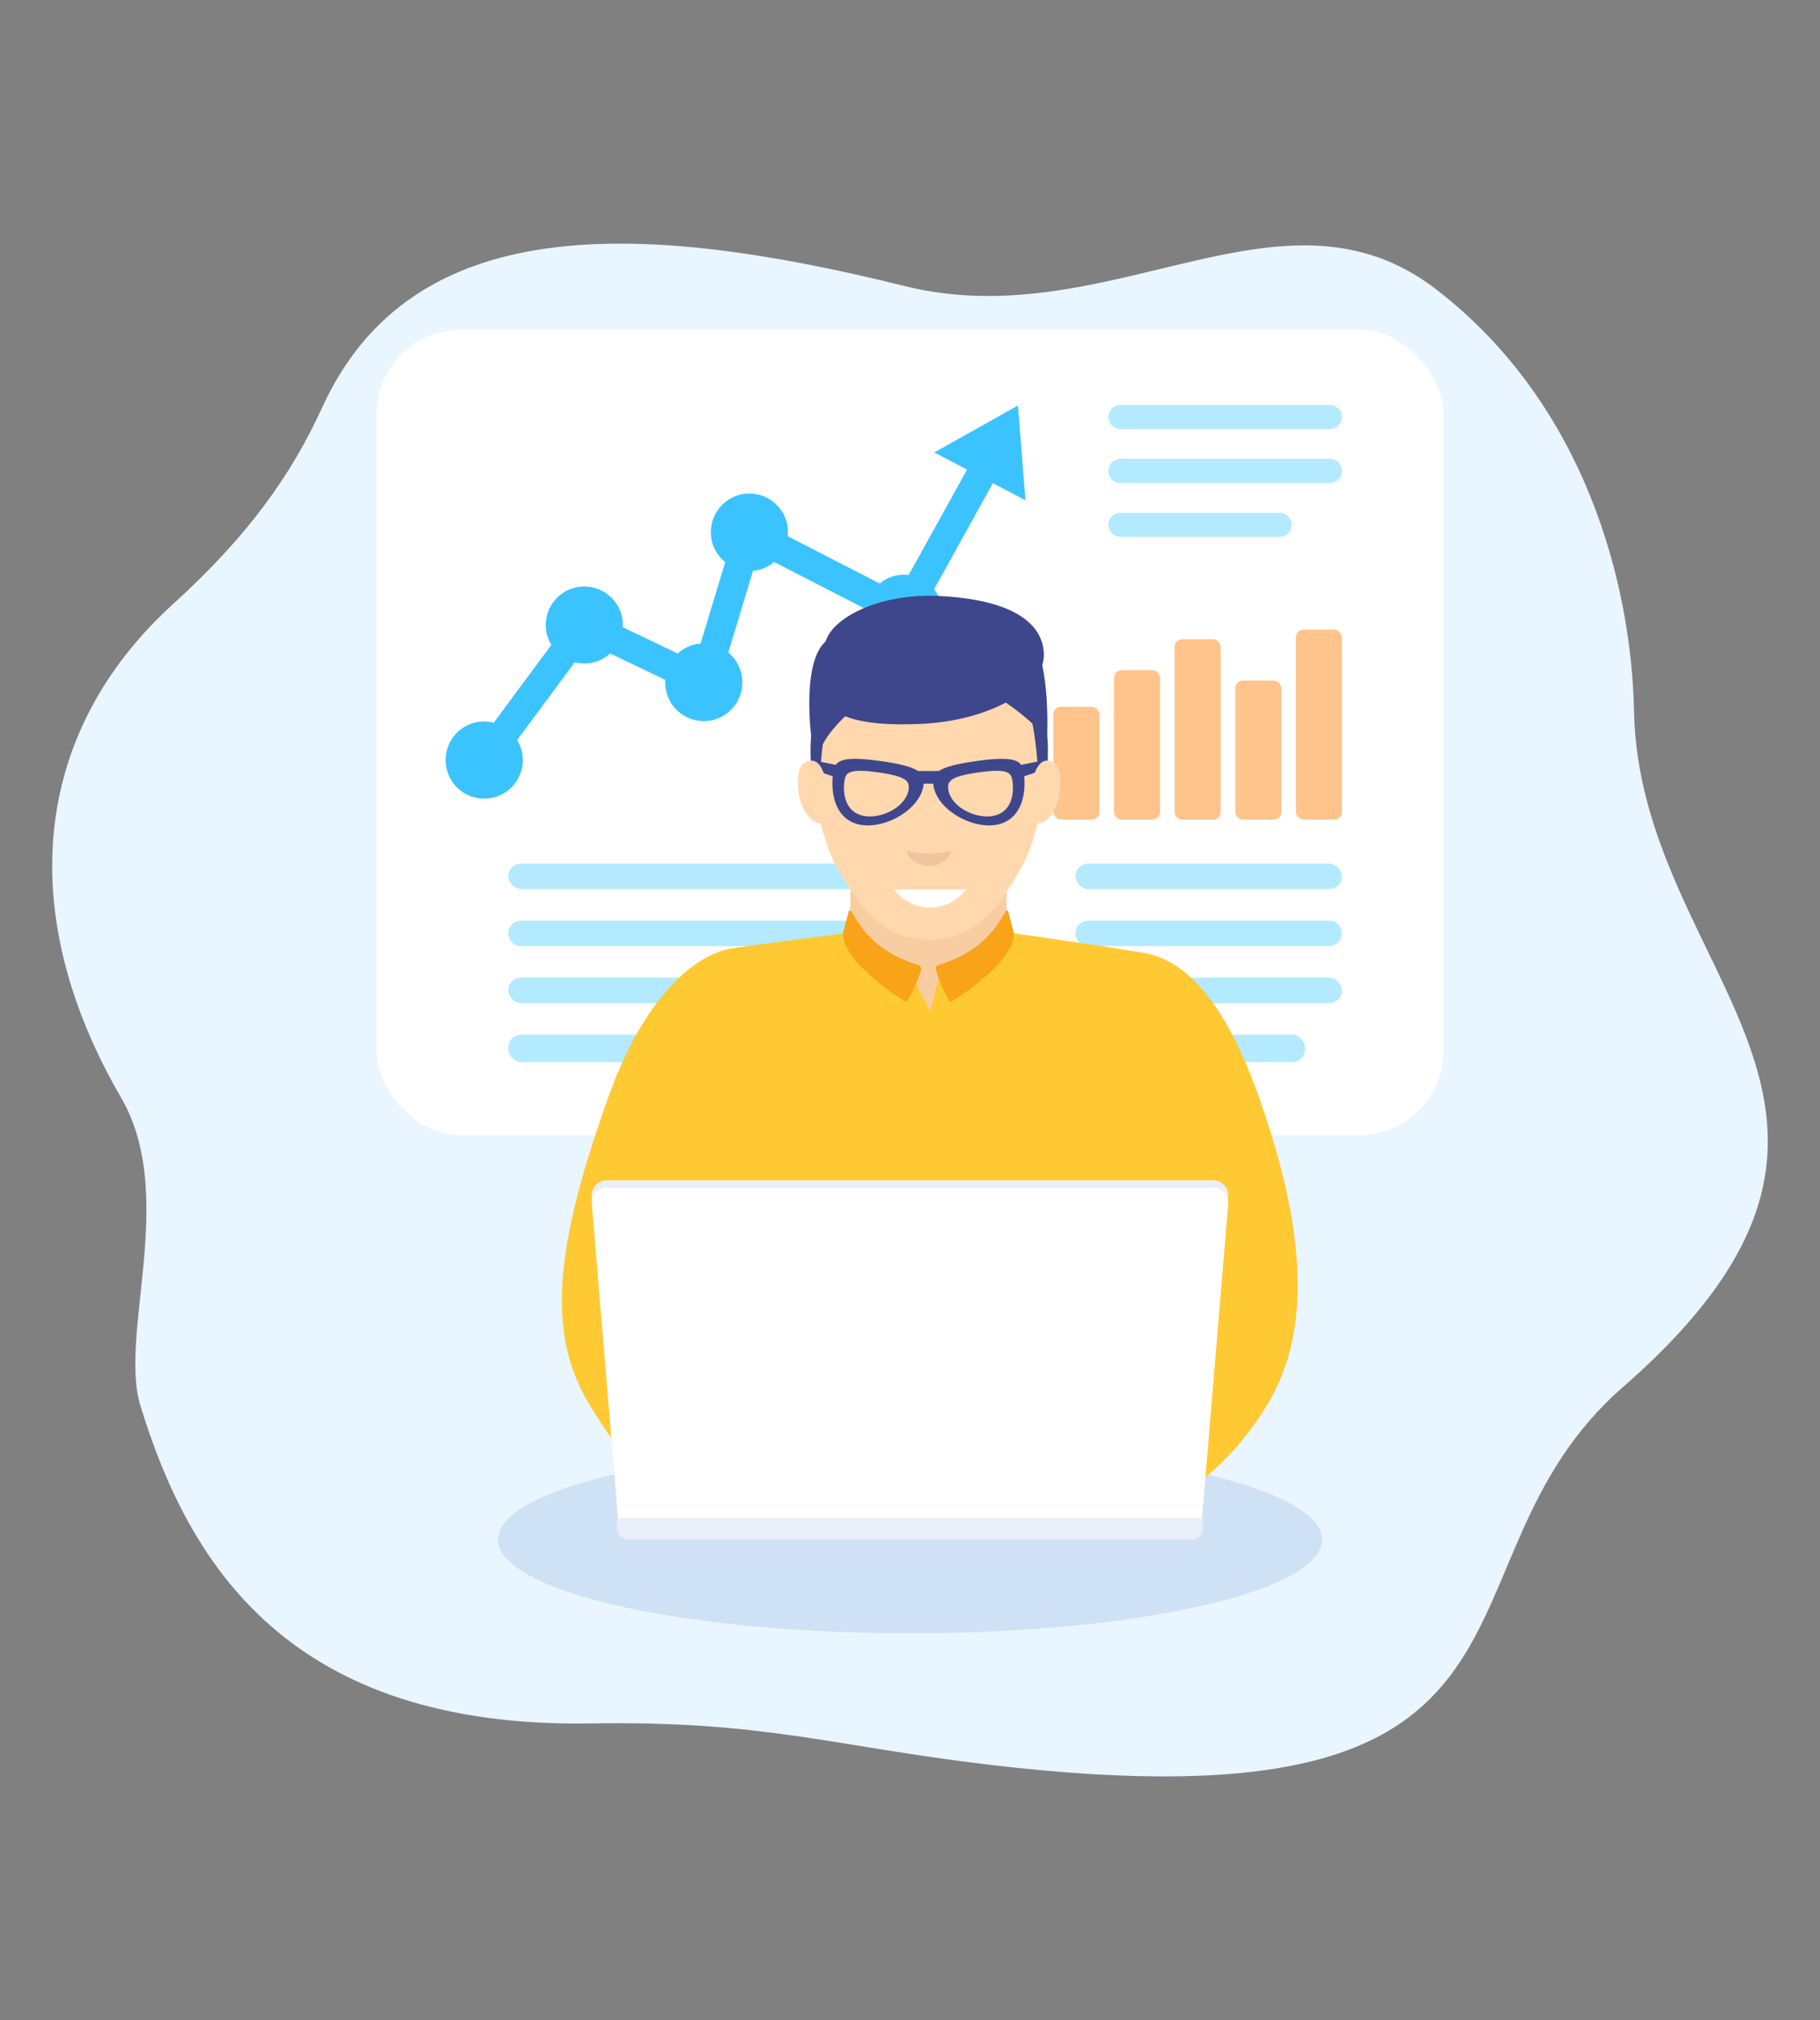 <?xml version="1.0" encoding="UTF-8"?> <svg xmlns="http://www.w3.org/2000/svg" width="1190" height="1320" viewBox="0 0 1190 1320"><rect x="0" y="0" width="1190" height="1320" fill="#808080" stroke="none"/><g style="isolation:isolate"><path d="M1068.394,464.611c-1.623-81.581-31.115-199.919-129.38-275.548-101.238-77.917-213.527,31.1-347.606-2.168-174.437-43.285-322.287-48.682-380.8,79.446-20.167,44.162-48.488,83.9-97.2,128.124C20.441,478.854,9.5,597.475,79.171,717.254c37.037,63.678-1.678,154.7,12.629,201.284,31.5,102.552,96.312,211.036,295.107,207.641,112.338-1.918,158.479,14.937,259.755,26.953,393.066,46.632,280.691-130.06,414.545-246.8C1268.134,725.856,1071.849,638.391,1068.394,464.611Z" fill="#e9f5ff"></path><ellipse cx="595" cy="1006.007" rx="269.406" ry="61.277" fill="#a8c4e5" opacity="0.4" style="mix-blend-mode:multiply"></ellipse><rect x="246.09" y="215.408" width="697.82" height="526.409" rx="55.264" fill="#fff"></rect><path d="M670.465,326.866,665.6,264.953l-54.71,30.685L632.3,306.86,594.09,375.822a23.687,23.687,0,0,0-18.842,5.482L515.03,350.36a24.922,24.922,0,0,0-.164-6.882,25.22,25.22,0,1,0-40.7,23.88l-16.148,53.269c-.785.066-1.562.038-2.354.18a24.992,24.992,0,0,0-12.493,6.229L407.151,409.8a25,25,0,0,0-.285-5.893,25.221,25.221,0,0,0-49.655,8.872,25,25,0,0,0,3.312,8.6l-37.706,50.88a24.958,24.958,0,0,0-10.651-.445,25.219,25.219,0,1,0,29.262,20.391,24.937,24.937,0,0,0-3.313-8.6l37.71-50.877a24.673,24.673,0,0,0,23.1-5.748l36.061,17.255a24.971,24.971,0,0,0,.294,5.832A25.22,25.22,0,1,0,484.93,441.2a24.986,24.986,0,0,0-8.741-14.825L492.4,372.9c.7-.065,1.381-.033,2.082-.158a24.928,24.928,0,0,0,11.639-5.545l60.05,30.855a24.864,24.864,0,0,0,.131,7.13,25.22,25.22,0,1,0,49.653-8.872,24.9,24.9,0,0,0-5.212-11.224l38.435-69.38Z" fill="#3bc3ff"></path><rect x="332.336" y="564.32" width="231.093" height="16.652" rx="8.326" transform="translate(895.765 1145.292) rotate(180)" fill="#b3eaff"></rect><path d="M340.662,618.239H555.1a8.326,8.326,0,0,0,8.326-8.326h0a8.326,8.326,0,0,0-8.326-8.325H340.662a8.326,8.326,0,0,0-8.326,8.325h0A8.326,8.326,0,0,0,340.662,618.239Z" fill="#b3eaff"></path><rect x="332.336" y="638.856" width="231.093" height="16.652" rx="8.326" transform="translate(895.765 1294.363) rotate(-180)" fill="#b3eaff"></rect><rect x="332.336" y="676.124" width="181.138" height="17.841" rx="8.326" transform="translate(845.81 1370.088) rotate(180)" fill="#b3eaff"></rect><rect x="703.205" y="564.32" width="174.219" height="16.652" rx="8.326" transform="translate(1580.63 1145.292) rotate(180)" fill="#b3eaff"></rect><path d="M711.531,618.239H869.1a8.326,8.326,0,0,0,8.326-8.326h0a8.326,8.326,0,0,0-8.326-8.325H711.531a8.326,8.326,0,0,0-8.326,8.325h0A8.326,8.326,0,0,0,711.531,618.239Z" fill="#b3eaff"></path><rect x="646.332" y="638.856" width="231.093" height="16.652" rx="8.326" transform="translate(1523.757 1294.363) rotate(-180)" fill="#b3eaff"></rect><rect x="646.332" y="676.124" width="206.99" height="17.841" rx="8.326" transform="translate(1499.654 1370.088) rotate(180)" fill="#b3eaff"></rect><path d="M869.553,264.6H732.591a7.871,7.871,0,0,0-7.872,7.872h0a7.872,7.872,0,0,0,7.872,7.872H869.553a7.873,7.873,0,0,0,7.872-7.872h0A7.872,7.872,0,0,0,869.553,264.6Z" fill="#b3eaff"></path><path d="M869.553,299.831h-136.7a8.043,8.043,0,0,0-8.131,7.724,7.872,7.872,0,0,0,7.87,8.02H869.553a7.873,7.873,0,0,0,7.872-7.872h0A7.872,7.872,0,0,0,869.553,299.831Z" fill="#b3eaff"></path><path d="M836.652,335.067H732.591a7.871,7.871,0,0,0-7.872,7.872h0a7.871,7.871,0,0,0,7.872,7.871H836.652a7.871,7.871,0,0,0,7.872-7.871h0A7.871,7.871,0,0,0,836.652,335.067Z" fill="#b3eaff"></path><rect x="768.031" y="417.673" width="30.095" height="117.922" rx="4.961" fill="#ffc48c"></rect><rect x="847.329" y="411.434" width="30.095" height="124.161" rx="4.961" fill="#ffc48c"></rect><rect x="688.733" y="461.832" width="30.095" height="73.764" rx="4.961" fill="#ffc48c"></rect><rect x="728.381" y="437.926" width="30.096" height="97.669" rx="4.961" fill="#ffc48c"></rect><rect x="807.68" y="444.718" width="30.096" height="90.877" rx="4.961" fill="#ffc48c"></rect><path d="M622.639,949.056H487.153c7.009-36.017-14.865-168.732-14.865-168.732L431.449,856.76,460.394,929.9,421.84,962.737s-11.4-3.3-36.7-45.385c-28.093-46.723-22.181-102.962,12.652-200.613,19.652-55.112,48.865-88.944,76.893-96.221,9.3-2.421,107.4-14.355,107.4-14.355l34.813.022,1.387,85.444.259,15.464Z" fill="#ffc933"></path><path d="M828.911,917.352c-25.336,42.069-55.765,58.719-55.765,58.719L753.652,929.9,782.6,856.76l-40.839-76.436s-21.874,132.715-14.866,168.732H591.408l4.1-241.963.259-15.464,1.388-85.444,19.5-3.009s125.889,17.847,135.19,20.267c28.027,7.277,51.37,37.557,71.023,92.669C857.706,813.763,854.248,875.275,828.911,917.352Z" fill="#ffc933"></path><path d="M659.548,553.489H554.594a266.187,266.187,0,0,1,.594,50.655q-.048.569-.1,1.112a21.919,21.919,0,0,0,16.16,23.229L595,634.828l13.15,26.031,6.632-25.334,28.439-6.843a21.945,21.945,0,0,0,15.857-23.228q-.076-.816-.148-1.689A266.432,266.432,0,0,1,659.548,553.489Z" fill="#f9cda2"></path><path d="M622.288,495.145c0,21.914-.262,48.852-1.871,71.538-1.784,25.769-5.309,46.075-12.068,47.265h-.025c-.064,0-.131.022-.2.022a2.444,2.444,0,0,1-.418.045c-1.984,0-3.878-.089-5.728-.265-27.245-2.532-41.1-23.325-54.336-46.209-7.861-13.611-12.422-33.015-14.669-49.423a178.96,178.96,0,0,1-1.761-22.973c0-31.033,10.749-58.212,32.356-73.41,11.5-8.061,26.078-12.752,43.764-12.819h.463C614.249,409.182,622.288,447.658,622.288,495.145Z" fill="#ffd8ae"></path><path d="M683.915,495.122a197.651,197.651,0,0,1-4.229,37.357c-2.6,12.51-6.541,25.283-12.223,35.084-14.009,24.25-28.5,46.1-59.336,46.407-.22.022-.464.022-.706.022-2.111,0-3.92-1.806-5.461-5.022-8.238-17.026-9.118-73.805-9.118-113.848,0-47.508,8.063-86.03,14.493-86.206h.463C658.742,409.137,683.915,447.637,683.915,495.122Z" fill="#ffd8ae"></path><path d="M560.785,423.451c-24.069,25.767-24.5,85.622-24.5,85.622l-2.62,6.374s-.256,1-.689,2.669a160.51,160.51,0,0,1-2.86-21.532C528.573,466.511,538.483,439.166,560.785,423.451Z" fill="#3e478c"></path><path d="M654.344,423.451c24.067,25.767,24.5,85.622,24.5,85.622l2.619,6.374.69,2.669a160.158,160.158,0,0,0,2.859-21.532C686.556,466.511,676.647,439.166,654.344,423.451Z" fill="#3e478c"></path><path d="M530.526,482.14s-7-51.452,10.531-63.979c14.9-10.646,27.5-12.8,32.254-11.586,7.928,2.023,18.1,32.843,18.1,32.843s-49,28.052-55.894,53.1C534.062,497.8,532.173,477.712,530.526,482.14Z" fill="#3e478c"></path><path d="M684.7,480.365s2.441-56.606-13.707-64.667c-24.075-12.016-52.379,20.418-52.379,20.418s42.98,21.193,60.809,41.273C682.364,480.705,683.347,476.735,684.7,480.365Z" fill="#3e478c"></path><path d="M682.171,423.451c4.79,27.552-37.774,47.627-79.244,49.535-50.551,2.326-83.039-7.4-62.281-55.946,5.344-12.5,29.986-27.787,68.249-27.787C673.745,391.071,680.716,415.088,682.171,423.451Z" fill="#3e478c"></path><path d="M575.925,497.327c-26.016-3.656-30.083-.28-31.173,7.479-2.18,15.519,2.478,31.981,18.781,34.272,16.321,2.293,38.116-10.452,40.3-25.971C604.919,505.348,601.94,500.982,575.925,497.327ZM565.662,533.3c-11.579-1.627-15.027-12.265-13.478-23.284.771-5.493,3.669-7.895,22.117-5.3s20.554,5.7,19.782,11.19C592.534,526.919,577.222,534.92,565.662,533.3Z" fill="#3e478c"></path><path d="M610.312,513.107c2.181,15.519,23.975,28.264,40.3,25.971,16.3-2.291,20.961-18.753,18.78-34.272-1.09-7.759-5.157-11.135-31.172-7.479S609.222,505.348,610.312,513.107Zm9.747,2.792c-.772-5.493,1.334-8.6,19.782-11.19s21.345-.19,22.117,5.3c1.548,11.019-1.9,21.657-13.478,23.284C636.92,534.92,621.607,526.919,620.059,515.9Z" fill="#3e478c"></path><path d="M594.9,503.641v7.326c1.144.346,2.284.709,3.416,1.111h17.259c.209-.422,2.51-.972,5.708-1.52v-6.967C612.487,503.894,603.692,503.894,594.9,503.641Z" fill="#3e478c"></path><path d="M683.9,496.694c-6.763,1-20.288,4-20.288,4a27.653,27.653,0,0,0-1.917,2.291,3.959,3.959,0,0,1,2.183,1.754c.695,1.207,1.418,2.4,2.138,3.59,1.068-.266,2.278-.621,3.69-1.1,7.011-2.38,11.42-3.685,14.194-4.391Z" fill="#3e478c"></path><path d="M550.536,500.691s-11.592-2.569-18.679-3.743v6.315c2.787.768,6.8,2,12.583,3.963,1.395.473,2.591.824,3.649,1.09.038-.048.067-.095.1-.144a11.24,11.24,0,0,1,5.312-3.626A25.532,25.532,0,0,0,550.536,500.691Z" fill="#3e478c"></path><path d="M674.54,517.579c0,11.337-1.019,20.528,4.368,20.528s13.028-8.908,14.186-21.605c1.029-11.279-.522-19.451-8.8-19.451C678.908,497.051,674.54,506.243,674.54,517.579Z" fill="#ffd8ae"></path><path d="M540.581,517.579c0,11.337,1.019,20.528-4.368,20.528S523.185,529.2,522.027,516.5c-1.029-11.279.522-19.451,8.795-19.451C536.213,497.051,540.581,506.243,540.581,517.579Z" fill="#ffd8ae"></path><path d="M584.588,581.216h47.125c-12.249,15.566-34.046,15.849-46.625.606Z" fill="#fff"></path><path d="M551.253,609.5l3.693-14.062a.719.719,0,0,1,1.264-.261c4.3,5.568,11.549,25.332,44.145,35.368a2.739,2.739,0,0,1,1.816,3.431c-4.287,13.651-9.329,20.678-9.329,20.678s-12.528-6.032-28.986-22.146C549.988,618.931,551.253,609.5,551.253,609.5Z" fill="#f9a319"></path><path d="M662.851,609.5l-3.694-14.062a.718.718,0,0,0-1.263-.261c-4.3,5.568-11.549,25.332-44.145,35.368a2.739,2.739,0,0,0-1.816,3.431c4.287,13.651,9.329,20.678,9.329,20.678s12.527-6.032,28.986-22.146C664.116,618.931,662.851,609.5,662.851,609.5Z" fill="#f9a319"></path><path d="M621.918,555.861c-1.171,5.668-7.221,9.986-14.517,9.986s-13.352-4.318-14.522-9.993a57.736,57.736,0,0,0,29.039.007Z" fill="#efc59e"></path><path d="M785.929,987.328H404.071l-17.13-205.5a9.771,9.771,0,0,1,9.737-10.583H793.322a9.771,9.771,0,0,1,9.737,10.583Z" fill="#eaeef9"></path><path d="M785.929,992.131H404.071l-17.13-205.5a9.77,9.77,0,0,1,9.737-10.582H793.322a9.77,9.77,0,0,1,9.737,10.582Z" fill="#fff"></path><path d="M404.406,992.131H785.594a1.048,1.048,0,0,1,1.048,1.048v5.284a7.545,7.545,0,0,1-7.545,7.545H410.9a7.545,7.545,0,0,1-7.545-7.545v-5.284A1.048,1.048,0,0,1,404.406,992.131Z" fill="#eaeef9"></path></g></svg> 